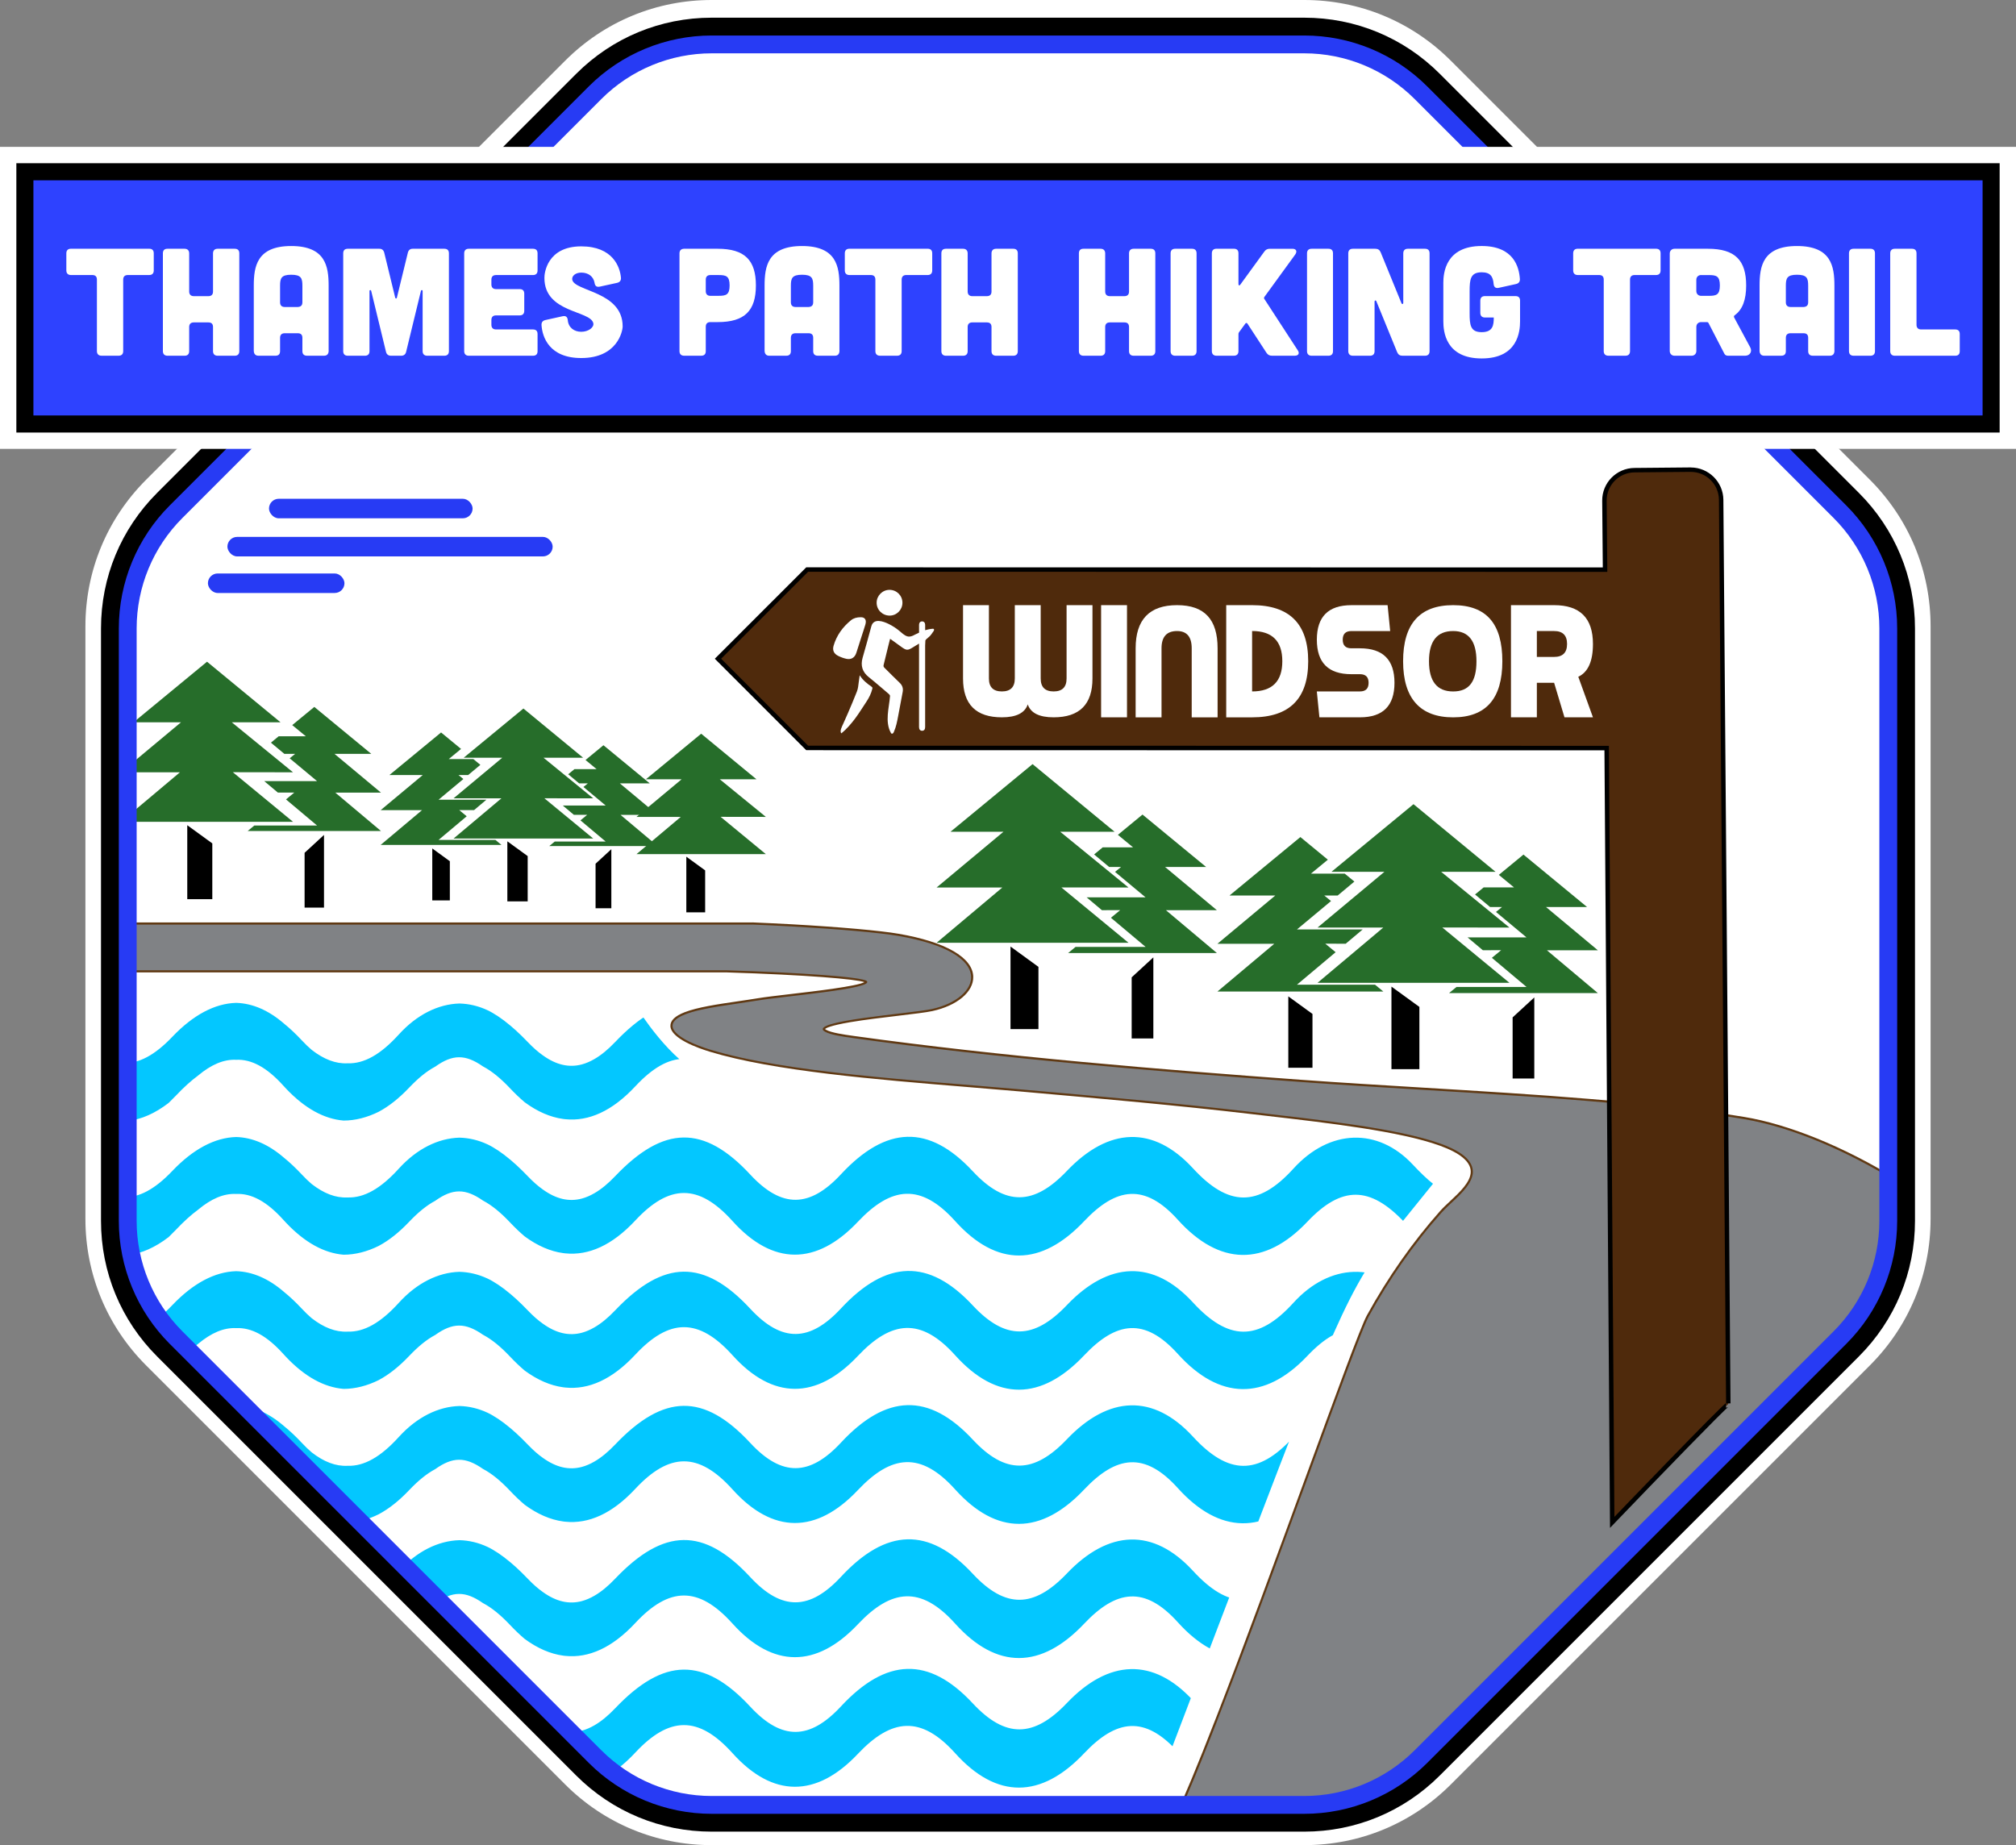 <?xml version="1.0" encoding="UTF-8"?>
<svg id="Layer_2" data-name="Layer 2" xmlns="http://www.w3.org/2000/svg" xmlns:xlink="http://www.w3.org/1999/xlink" viewBox="0 0 904.95 828.27">
  <rect x="0" y="0" width="904.95" height="828.27" fill="#808080" stroke="none"/>
  <defs>
    <clipPath id="clippath">
      <path d="M595,16.75h-285.05c-13.54,0-26.52,5.38-36.1,14.95L72.29,233.26c-9.57,9.57-14.95,22.56-14.95,36.1v285.05c0,13.54,5.38,26.52,14.95,36.1l201.56,201.56c9.57,9.57,22.56,14.95,36.1,14.95h285.05c13.54,0,26.52-5.38,36.1-14.95l201.56-201.56c9.57-9.57,14.95-22.56,14.95-36.1v-285.05c0-13.54-5.38-26.52-14.95-36.1L631.1,31.7c-9.57-9.57-22.56-14.95-36.1-14.95Z" style="fill: none;"/>
    </clipPath>
    <clipPath id="clippath-1">
      <path d="M-664.11,767.74l1174.26,58.63s73.23-192.76,78.52-204.82c9.46-21.55,17.05-41.42,29.52-59.03.98-1.38,29.57-36.71,29.57-36.71,0,0-28.9-20.53-48.35-14.85-.02,0-49.28-6.76-49.28-6.76l-47.88-4.14s-22.8,16.91-55.18,5.26c-4.94-1.78-23.1-16.27-28.03-14.35-29.26,11.37-53,18.71-70.74,13.83-15.09-4.15-25.82-19.67-32.09-22.07-15.05-5.73-30.04-29.96-30.04-29.96,0,0,22.52-5.38,27.19-6.48h-929.71s-47.75,321.44-47.75,321.44ZM370.26,451.01h0s0,0,0,0Z" style="fill: none;"/>
    </clipPath>
  </defs>
  <g id="Layer_1-2" data-name="Layer 1">
    <g>
      <path d="M319.47,824.78c-23.91,0-46.4-9.31-63.31-26.22l-188.1-188.1c-16.91-16.91-26.22-39.39-26.22-63.31v-266.01c0-23.91,9.31-46.4,26.22-63.31L256.16,29.72c16.91-16.91,39.39-26.22,63.31-26.22h266.01c23.92,0,46.4,9.31,63.31,26.22l188.1,188.1c16.91,16.91,26.22,39.39,26.22,63.31v266.01c0,23.92-9.31,46.4-26.22,63.31l-188.1,188.1c-16.91,16.91-39.39,26.22-63.31,26.22h-266.01Z" style="fill: #fff;"/>
      <path d="M585.48,7c22.98,0,44.58,8.95,60.83,25.2l188.1,188.1c16.25,16.25,25.2,37.85,25.2,60.83v266.01c0,22.98-8.95,44.58-25.2,60.83l-188.1,188.1c-16.25,16.25-37.85,25.2-60.83,25.2h-266.01c-22.98,0-44.58-8.95-60.83-25.2l-188.1-188.1c-16.25-16.25-25.2-37.85-25.2-60.83v-266.01c0-22.98,8.95-44.58,25.2-60.83L258.63,32.2c16.25-16.25,37.85-25.2,60.83-25.2h266.01M585.48,0h-266.01c-24.85,0-48.21,9.68-65.78,27.25L65.59,215.35c-17.57,17.57-27.25,40.93-27.25,65.78v266.01c0,24.85,9.68,48.21,27.25,65.78l188.1,188.1c17.57,17.57,40.93,27.25,65.78,27.25h266.01c24.85,0,48.21-9.68,65.78-27.25l188.1-188.1c17.57-17.57,27.25-40.93,27.25-65.78v-266.01c0-24.85-9.68-48.21-27.25-65.78L651.26,27.25c-17.57-17.57-40.93-27.25-65.78-27.25h0Z" style="fill: #fff;"/>
    </g>
    <g>
      <path d="M319.47,818.21c-21.91,0-42.51-8.53-58.01-24.03l-188.1-188.1c-15.49-15.49-24.03-36.09-24.03-58v-266.01c0-21.91,8.53-42.51,24.03-58.01L261.46,35.97c15.49-15.49,36.09-24.03,58.01-24.03h266.01c21.91,0,42.51,8.53,58.01,24.03l188.1,188.1c15.49,15.49,24.03,36.09,24.03,58.01v266.01c0,21.91-8.53,42.51-24.03,58l-188.1,188.1c-15.49,15.49-36.09,24.03-58.01,24.03h-266.01Z"/>
      <path d="M585.48,15.94c20.84,0,40.44,8.12,55.18,22.85l188.1,188.1c14.74,14.74,22.85,34.33,22.85,55.18v266.01c0,20.84-8.12,40.44-22.85,55.18l-188.1,188.1c-14.74,14.74-34.33,22.85-55.18,22.85h-266.01c-20.84,0-40.44-8.12-55.18-22.85l-188.1-188.1c-14.74-14.74-22.86-34.33-22.86-55.18v-266.01c0-20.84,8.12-40.44,22.86-55.18L264.29,38.79c14.74-14.74,34.33-22.85,55.18-22.85h266.01M585.48,7.94h-266.01c-22.98,0-44.58,8.95-60.83,25.2L70.54,221.24c-16.25,16.25-25.2,37.85-25.2,60.83v266.01c0,22.98,8.95,44.58,25.2,60.83l188.1,188.1c16.25,16.25,37.85,25.2,60.83,25.2h266.01c22.98,0,44.58-8.95,60.83-25.2l188.1-188.1c16.25-16.25,25.2-37.85,25.2-60.83v-266.01c0-22.98-8.95-44.58-25.2-60.83l-188.1-188.1c-16.25-16.25-37.85-25.2-60.83-25.2h0Z"/>
    </g>
    <path d="M585.48,19.94h-266.01c-19.63,0-38.46,7.8-52.35,21.68L79.02,229.72c-13.88,13.88-21.68,32.71-21.68,52.35v266.01c0,19.63,7.8,38.46,21.68,52.35l188.1,188.1c13.88,13.88,32.71,21.68,52.35,21.68h266.01c19.63,0,38.46-7.8,52.35-21.68l188.1-188.1c13.88-13.88,21.68-32.71,21.68-52.35v-266.01c0-19.63-7.8-38.46-21.68-52.35l-188.1-188.1c-13.88-13.88-32.71-21.68-52.35-21.68Z" style="fill: #fff;"/>
    <g style="clip-path: url(#clippath);">
      <g>
        <g>
          <path d="M521.24,826.97c6.36-2.56,41.68-99.15,65.05-163.06,13.92-38.08,24.92-68.16,27.68-73.18,9.42-17.12,20.48-32.87,32.86-46.82,1.19-1.34,2.72-2.77,4.34-4.28,4.49-4.2,9.58-8.95,9.5-13.77-.07-4.68-4.71-8.61-14.18-12.04-17.92-6.48-49.81-10.17-77.94-13.42l-7.18-.83c-32.16-3.78-66.09-6.79-98.9-9.7l-4.51-.4c-7.74-.68-15.61-1.33-23.95-2.02-40.65-3.35-86.73-7.14-115.22-15.81-5.15-1.57-17.16-5.78-17.36-11.06-.08-2.22,1.96-4.16,6.07-5.75,5.73-2.24,14.9-3.58,23.76-4.88,2.99-.44,6.08-.89,8.98-1.37,3.18-.53,8.55-1.16,14.76-1.89,11.64-1.37,33.31-3.9,33.85-5.89,0,0-.02-.03-.08-.09-1.5-1.41-23.51-3.48-62.68-4.7h-953.68s0-21.47,0-21.47H337.74c5.67.22,11.7.51,17.94.86,21.2,1.19,39.46,2.82,47.68,4.24,20.83,3.61,32.87,10.47,33.05,18.84.14,6.45-7.27,12.59-18.02,14.93-2.71.59-8.46,1.28-15.12,2.07-12.33,1.47-32.97,3.93-33.46,6.42-.03.15.17.45.84.82,2.36,1.31,7.5,2.09,12.55,2.78,66.71,9.31,139.17,15.19,201.26,19.72,17.56,1.28,36.21,2.41,54.26,3.49,49.97,3.01,101.64,6.13,144.08,13.13,45.7,7.53,100.66,46.31,106.19,60.72.59,1.54,2.4,6.23-132.3,134.58-66.47,63.34-134.25,126.32-134.93,126.95l-.13.12-102.93,3.77,2.54-1.02Z" style="fill: #808285;"/>
          <path d="M337.74,415.03c5.97.24,12.01.53,17.91.86,20.37,1.14,39.05,2.75,47.62,4.24,45.26,7.83,36.67,28.12,15.01,32.83-9.46,2.06-56.69,5.34-47.87,10.2,2.44,1.35,7.7,2.15,12.72,2.84,63.54,8.87,132.29,14.69,201.29,19.72,65.3,4.76,140.28,7.05,198.29,16.62,45.23,7.45,100.27,45.96,105.82,60.42,3.65,9.49-267.11,261.01-267.11,261.01l-100.01,3.66c10.15-4.09,85.22-222.35,92.97-236.45,9.05-16.45,19.83-32.12,32.8-46.73,4.5-5.07,14.07-11.56,13.96-18.38-.1-6.35-8.28-10.23-14.5-12.48-19.55-7.07-55.99-10.86-85.23-14.28-33.62-3.95-68.59-7.01-103.42-10.1-47.14-4.17-105.04-7.45-139.07-17.8-14.4-4.38-23.6-11.11-11.26-15.91,7.61-2.97,21.16-4.33,32.65-6.22,11.46-1.91,52.42-5.23,48.78-8.69-1.94-1.82-29.37-3.79-62.99-4.83h-953.22v-20.51H337.74M337.76,414.07h-965.84v22.43H326.1c36.12,1.13,58.22,3.04,61.92,4.38-3.34,1.86-22.51,4.11-33.08,5.34-6.22.73-11.59,1.36-14.79,1.89-2.9.48-5.99.93-8.98,1.37-8.89,1.3-18.08,2.65-23.86,4.91-4.32,1.68-6.47,3.77-6.37,6.22.21,5.59,12.45,9.9,17.7,11.5,28.54,8.68,74.64,12.48,115.32,15.82,8.33.69,16.2,1.33,23.95,2.02l4.49.4c32.81,2.91,66.74,5.92,98.9,9.7,2.35.28,4.75.55,7.18.83,28.11,3.25,59.96,6.94,77.84,13.4,9.13,3.3,13.8,7.2,13.87,11.59.07,4.61-4.93,9.29-9.35,13.41-1.63,1.52-3.16,2.95-4.37,4.31-12.41,13.98-23.49,29.76-32.92,46.91-2.78,5.05-13.78,35.15-27.71,73.24-12.76,34.91-27.23,74.48-39.6,106.4-18.48,47.68-23.7,55.79-25.17,56.38l-5.08,2.05,5.47-.2,100.01-3.66h.36s.26-.26.26-.26c.68-.63,68.46-63.62,134.93-126.96,134.93-128.57,133.17-133.15,132.42-135.1-2.91-7.58-18.35-20.97-38.42-33.31-23.27-14.31-48.11-24.41-68.14-27.71-42.46-7-94.14-10.12-144.13-13.14-18.04-1.09-36.69-2.21-54.25-3.49-62.08-4.53-134.53-10.41-201.23-19.71-4.8-.66-10.1-1.46-12.39-2.73-.29-.16-.45-.29-.54-.37.38-.39,2.25-1.55,11.37-3.09,6.48-1.09,14.51-2.05,21.6-2.89,6.67-.8,12.43-1.48,15.17-2.08,11.15-2.42,18.55-8.62,18.4-15.4-.18-8.62-12.38-15.66-33.45-19.3-8.22-1.43-26.51-3.06-47.73-4.25-6.22-.34-12.25-.63-17.93-.86h-.02Z" style="fill: #603913;"/>
        </g>
        <g style="clip-path: url(#clippath-1);">
          <path d="M-766.86,472.97c9.31,32.53,21.92,39.22,41.13,18.83,18.97-20.17,34-21.13,52.67.42,14.36,16.58,35.9,12.92,52.19-3.25,19.31-19.17,25.04-19.19,44.7-.12,18.76,18.21,38.07,18.69,56.62-1.2,15.22-16.32,28.4-16.7,43.62.21,18.12,20.14,37.72,20.04,56.29.36,15.06-15.96,28.28-17.45,43.69-.31,10.05,11.17,20.47,16.24,30.94,15.36.31-.03.62-.06.93-.09,3.51-.41,7.01-1.49,10.52-3.22,2.94-1.91,6.07-4.63,9.39-8.15,6.98-7.41,13.42-12.23,19.7-14.28,6.23-2.77,12.38-2.45,18.8,1.43,5.07,2.52,10.26,6.91,15.77,13.28,1.89,2.19,3.9,4.02,6.01,5.51,4.35,2.74,8.78,4.44,13.21,5.08.07,0,.16.02.23.02.84.09,1.69.14,2.54.15,9.78-.35,19.93-5.41,28.6-14.02,10.15-10.07,16.55-14.86,23.18-14.37,6.52-.37,12.97,4.39,23.13,14.24,8.01,7.79,16.13,12.33,24.26,13.42,1.11.15,2.23.24,3.34.25,9.22-.36,18.41-5.2,27.41-14.87,7.92-8.48,15.28-12.66,22.66-12.34,7.34-.32,14.67,3.79,22.56,12.55,8.8,9.79,17.96,14.8,27.17,15.11h.19c9.16-.31,18.37-5.24,27.33-14.75,8.02-8.49,15.52-12.9,23.1-12.56,7.19-.32,14.42,3.59,22.2,12.25,9.1,10.12,18.51,15.22,28,15.43.75-.02,1.51-.08,2.27-.16,6.06-.72,12.15-3.42,18.2-8.07,1.07-1.03,2.16-2.12,3.29-3.3,3.47-3.68,6.79-6.69,10.03-9.07.02,0,.03-.03.05-.05,5.75-4.77,11.31-7.22,16.93-6.96,6.84-.32,13.74,3.33,21.18,11.59.47.52.96,1.04,1.43,1.54,8.3,8.71,16.94,13.45,25.64,14.15h.05c5.19-.01,10.53-1.38,15.69-3.94,4.61-2.45,9.17-6.08,13.68-10.83,4.05-4.27,7.92-7.42,11.69-9.42,7.83-5.6,13.54-5.64,21.46-.11,3.89,2.04,7.88,5.29,12.07,9.73,2.31,2.45,4.55,4.59,6.7,6.39,5.72,4.19,11.48,6.68,17.22,7.46.31.04.63.08.94.11,10.57,1.08,21.11-3.67,31.43-14.74,15.22-16.32,28.38-16.7,43.62.21,18.12,20.14,37.71,20.04,56.29.36,15.07-15.96,28.28-17.45,43.69-.31,18.69,20.75,38.62,20.42,57.88.05,14.41-15.23,27.16-17.19,42.07-.65,18.62,20.66,38.97,21.11,58.09.93,15.38-16.24,28.11-16.26,43.63.2,21.85,23.2,36.78,17.76,45.36-16.74-16.87,12.84-29.05,4.28-41.61-9.16-15.62-16.7-37.31-16.1-53.62,1.85-15.9,17.52-29.26,17.02-45.1-.22-17.74-19.26-37.77-18.52-56.62,1.29-14.76,15.48-27.52,15.84-42.22.04-19.69-21.15-38.83-20.46-59.16,1.43-13.94,15-26.47,15.4-40.64.14-20.89-22.54-38.93-22.16-60.67.66-3.17,3.33-6.26,5.89-9.32,7.65-1.87,1.09-3.73,1.89-5.58,2.4-5.79,1.57-11.53.27-17.46-3.97-2.25-1.56-4.52-3.58-6.85-6.01-3.57-3.72-6.97-6.86-10.3-9.38-.08-.07-.18-.14-.26-.22-1.82-1.38-3.59-2.56-5.35-3.58-.44-.27-.88-.5-1.32-.72-.3-.16-.6-.31-.9-.44-4.02-1.88-8.23-2.88-12.47-3h-.19c-9.44.29-18.97,4.92-27.15,13.92-8.12,8.95-15.58,13.19-23.03,12.92h-.03c-5.3.25-10.56-1.78-16.05-6.04-1.42-1.2-2.84-2.58-4.28-4.12-2.78-2.97-5.49-5.53-8.17-7.7-.02-.02-.03-.02-.05-.04-6.91-5.95-14.09-9.02-21.38-9.23-9.58.26-19.3,5.39-28.72,15.29-7.71,8.09-14.89,12.05-22.08,11.72-7.1.32-14.15-3.54-21.73-11.68-9.29-9.96-18.44-15.09-27.66-15.42h-.06c-9.8.26-19.68,5.89-29.86,16.85-7.31,7.87-14.22,11.72-21.19,11.4-6.85.32-13.73-3.38-21.03-11.26-10.04-10.84-19.43-16.38-28.89-16.66-9.69.3-19.5,6.09-30.19,17.32-3.17,3.33-6.26,5.89-9.32,7.65-3.76,2.2-7.48,3.21-11.19,3.01-6.63.28-13.28-3.24-20.31-10.59-9.33-9.77-17.68-15.46-25.84-17.08-2.73-.37-5.51-.36-8.28.03-.14,0-.27.03-.39.07-3.04.45-6.09,1.37-9.07,2.74-.02.01-.04.02-.06.03-4.6,2.35-9.31,5.95-14.28,10.8-.01.01-.02.02-.03.03-1.55,1.72-3.08,3.25-4.6,4.62-.04.04-.08.08-.12.11-13.24,12.59-25.23,12.38-38.65-2.01-13.75-14.77-26.34-19.6-39.3-15.08-6.39,2.34-12.77,6.82-19.02,13.39-2.42,2.53-4.77,4.66-7.1,6.37-11.89,8.79-22.83,6.89-35.11-6.32-19.69-21.15-38.83-20.46-59.17,1.43-13.95,15-26.48,15.4-40.65.14-20.86-22.54-38.91-22.16-60.67.66-13.49,14.18-25.62,14.29-39.21.07-22.13-23.18-38.78-23.44-60.57-.76-14.1,14.67-26.63,15.25-40.76.1-20.67-22.18-38.7-21.94-59.32-1.24-15.21,15.27-17.11,15.67-38.45,7.09Z" style="fill: #03c7ff;"/>
          <path d="M-766.86,533.19c9.31,32.53,21.92,39.22,41.13,18.83,18.97-20.17,34-21.13,52.67.42,14.36,16.58,35.9,12.92,52.19-3.25,19.31-19.17,25.04-19.19,44.7-.12,18.76,18.21,38.07,18.69,56.62-1.2,15.22-16.32,28.4-16.7,43.62.21,18.12,20.14,37.72,20.04,56.29.36,15.06-15.96,28.28-17.45,43.69-.31,10.05,11.17,20.47,16.24,30.94,15.36.31-.03.62-.06.93-.09,3.51-.41,7.01-1.49,10.52-3.22,2.94-1.91,6.07-4.63,9.39-8.15,6.98-7.41,13.42-12.23,19.7-14.28,6.23-2.77,12.38-2.45,18.8,1.43,5.07,2.52,10.26,6.91,15.77,13.28,1.89,2.19,3.9,4.02,6.01,5.51,4.35,2.74,8.78,4.44,13.21,5.08.07,0,.16.02.23.02.84.09,1.69.14,2.54.15,9.78-.35,19.93-5.41,28.6-14.02,10.15-10.07,16.55-14.86,23.18-14.37,6.52-.37,12.97,4.39,23.13,14.24,8.01,7.79,16.13,12.33,24.26,13.42,1.11.15,2.23.24,3.34.25,9.22-.36,18.41-5.2,27.41-14.87,7.92-8.48,15.28-12.66,22.66-12.34,7.34-.32,14.67,3.79,22.56,12.55,8.8,9.79,17.96,14.8,27.17,15.11h.19c9.16-.31,18.37-5.24,27.33-14.75,8.02-8.49,15.52-12.9,23.1-12.56,7.19-.32,14.42,3.59,22.2,12.25,9.1,10.12,18.51,15.22,28,15.43.75-.02,1.51-.08,2.27-.16,6.06-.72,12.15-3.42,18.2-8.07,1.07-1.03,2.16-2.12,3.29-3.3,3.47-3.68,6.79-6.69,10.03-9.07.02,0,.03-.03.05-.05,5.75-4.77,11.31-7.22,16.93-6.96,6.84-.32,13.74,3.33,21.18,11.59.47.52.96,1.04,1.43,1.54,8.3,8.71,16.94,13.45,25.64,14.15h.05c5.19-.01,10.53-1.38,15.69-3.94,4.61-2.45,9.17-6.08,13.68-10.83,4.05-4.27,7.92-7.42,11.69-9.42,7.83-5.6,13.54-5.64,21.46-.11,3.89,2.04,7.88,5.29,12.07,9.73,2.31,2.45,4.55,4.59,6.7,6.39,5.72,4.19,11.48,6.68,17.22,7.46.31.04.63.08.94.11,10.57,1.08,21.11-3.67,31.43-14.74,15.22-16.32,28.38-16.7,43.62.21,18.12,20.14,37.71,20.04,56.29.36,15.07-15.96,28.28-17.45,43.69-.31,18.69,20.75,38.62,20.42,57.88.05,14.41-15.23,27.16-17.19,42.07-.65,18.62,20.66,38.97,21.11,58.09.93,15.38-16.24,28.11-16.26,43.63.2,21.85,23.2,36.78,17.76,45.36-16.74-16.87,12.84-29.05,4.28-41.61-9.16-15.62-16.7-37.31-16.1-53.62,1.85-15.9,17.52-29.26,17.02-45.1-.22-17.74-19.26-37.77-18.52-56.62,1.29-14.76,15.48-27.52,15.84-42.22.04-19.69-21.15-38.83-20.46-59.16,1.43-13.94,15-26.47,15.4-40.64.14-20.89-22.54-38.93-22.16-60.67.66-3.17,3.33-6.26,5.89-9.32,7.65-1.87,1.09-3.73,1.89-5.58,2.4-5.79,1.57-11.53.27-17.46-3.97-2.25-1.56-4.52-3.58-6.85-6.01-3.57-3.72-6.97-6.86-10.3-9.38-.08-.07-.18-.14-.26-.22-1.82-1.38-3.59-2.56-5.35-3.58-.44-.27-.88-.5-1.32-.72-.3-.16-.6-.31-.9-.44-4.02-1.88-8.23-2.88-12.47-3h-.19c-9.44.29-18.97,4.92-27.15,13.92-8.12,8.95-15.58,13.19-23.03,12.92h-.03c-5.3.25-10.56-1.78-16.05-6.04-1.42-1.2-2.84-2.58-4.28-4.12-2.78-2.97-5.49-5.53-8.17-7.7-.02-.02-.03-.02-.05-.04-6.91-5.95-14.09-9.02-21.38-9.23-9.58.26-19.3,5.39-28.72,15.29-7.71,8.09-14.89,12.05-22.08,11.72-7.1.32-14.15-3.54-21.73-11.68-9.29-9.96-18.44-15.09-27.66-15.42h-.06c-9.8.26-19.68,5.89-29.86,16.85-7.31,7.87-14.22,11.72-21.19,11.4-6.85.32-13.73-3.38-21.03-11.26-10.04-10.84-19.43-16.38-28.89-16.66-9.69.3-19.5,6.09-30.19,17.32-3.17,3.33-6.26,5.89-9.32,7.65-3.76,2.2-7.48,3.21-11.19,3.01-6.63.28-13.28-3.24-20.31-10.59-9.33-9.77-17.68-15.46-25.84-17.08-2.73-.37-5.51-.36-8.28.03-.14,0-.27.03-.39.07-3.04.45-6.09,1.37-9.07,2.74-.02.01-.04.02-.06.03-4.6,2.35-9.31,5.95-14.28,10.8-.01.01-.02.02-.03.03-1.55,1.72-3.08,3.25-4.6,4.62-.04.04-.08.08-.12.11-13.24,12.59-25.23,12.38-38.65-2.01-13.75-14.77-26.34-19.6-39.3-15.08-6.39,2.34-12.77,6.82-19.02,13.39-2.42,2.53-4.77,4.66-7.1,6.37-11.89,8.79-22.83,6.89-35.11-6.32-19.69-21.15-38.83-20.46-59.17,1.43-13.95,15-26.48,15.4-40.65.14-20.86-22.54-38.91-22.16-60.67.66-13.49,14.18-25.62,14.29-39.21.07-22.13-23.18-38.78-23.44-60.57-.76-14.1,14.67-26.63,15.25-40.76.1-20.67-22.18-38.7-21.94-59.32-1.24-15.21,15.27-17.11,15.67-38.45,7.09Z" style="fill: #03c7ff;"/>
          <path d="M-766.86,593.42c9.31,32.53,21.92,39.22,41.13,18.83,18.97-20.17,34-21.13,52.67.42,14.36,16.58,35.9,12.92,52.19-3.25,19.31-19.17,25.04-19.19,44.7-.12,18.76,18.21,38.07,18.69,56.62-1.2,15.22-16.32,28.4-16.7,43.62.21,18.12,20.14,37.72,20.04,56.29.36,15.06-15.96,28.28-17.45,43.69-.31,10.05,11.17,20.47,16.24,30.94,15.36.31-.03.62-.06.93-.09,3.51-.41,7.01-1.49,10.52-3.22,2.94-1.91,6.07-4.63,9.39-8.15,6.98-7.41,13.42-12.23,19.7-14.28,6.23-2.77,12.38-2.45,18.8,1.43,5.07,2.52,10.26,6.91,15.77,13.28,1.89,2.19,3.9,4.02,6.01,5.51,4.35,2.74,8.78,4.44,13.21,5.08.07,0,.16.02.23.02.84.09,1.69.14,2.54.15,9.78-.35,19.93-5.41,28.6-14.02,10.15-10.07,16.55-14.86,23.18-14.37,6.52-.37,12.97,4.39,23.13,14.24,8.01,7.79,16.13,12.33,24.26,13.42,1.11.15,2.23.24,3.34.25,9.22-.36,18.41-5.2,27.41-14.87,7.92-8.48,15.28-12.66,22.66-12.34,7.34-.32,14.67,3.79,22.56,12.55,8.8,9.79,17.96,14.8,27.17,15.11h.19c9.16-.31,18.37-5.24,27.33-14.75,8.02-8.49,15.52-12.9,23.1-12.56,7.19-.32,14.42,3.59,22.2,12.25,9.1,10.12,18.51,15.22,28,15.43.75-.02,1.51-.08,2.27-.16,6.06-.72,12.15-3.42,18.2-8.07,1.07-1.03,2.16-2.12,3.29-3.3,3.47-3.68,6.79-6.69,10.03-9.07.02,0,.03-.03.05-.05,5.75-4.77,11.31-7.22,16.93-6.96,6.84-.32,13.74,3.33,21.18,11.59.47.52.96,1.04,1.43,1.54,8.3,8.71,16.94,13.45,25.64,14.15h.05c5.19-.01,10.53-1.38,15.69-3.94,4.61-2.45,9.17-6.08,13.68-10.83,4.05-4.27,7.92-7.42,11.69-9.42,7.83-5.6,13.54-5.64,21.46-.11,3.89,2.04,7.88,5.29,12.07,9.73,2.31,2.45,4.55,4.59,6.7,6.39,5.72,4.19,11.48,6.68,17.22,7.46.31.04.63.08.94.11,10.57,1.08,21.11-3.67,31.43-14.74,15.22-16.32,28.38-16.7,43.62.21,18.12,20.14,37.71,20.04,56.29.36,15.07-15.96,28.28-17.45,43.69-.31,18.69,20.75,38.62,20.42,57.88.05,14.41-15.23,27.16-17.19,42.07-.65,18.62,20.66,38.97,21.11,58.09.93,15.38-16.24,28.11-16.26,43.63.2,21.85,23.2,36.78,17.76,45.36-16.74-16.87,12.84-29.05,4.28-41.61-9.16-15.62-16.7-37.31-16.1-53.62,1.85-15.9,17.52-29.26,17.02-45.1-.22-17.74-19.26-37.77-18.52-56.62,1.29-14.76,15.48-27.52,15.84-42.22.04-19.69-21.15-38.83-20.46-59.16,1.43-13.94,15-26.47,15.4-40.64.14-20.89-22.54-38.93-22.16-60.67.66-3.17,3.33-6.26,5.89-9.32,7.65-1.87,1.09-3.73,1.89-5.58,2.4-5.79,1.57-11.53.27-17.46-3.97-2.25-1.56-4.52-3.58-6.85-6.01-3.57-3.72-6.97-6.86-10.3-9.38-.08-.07-.18-.14-.26-.22-1.82-1.38-3.59-2.56-5.35-3.58-.44-.27-.88-.5-1.32-.72-.3-.16-.6-.31-.9-.44-4.02-1.88-8.23-2.88-12.47-3h-.19c-9.44.29-18.97,4.92-27.15,13.92-8.12,8.95-15.58,13.19-23.03,12.92h-.03c-5.3.25-10.56-1.78-16.05-6.04-1.42-1.2-2.84-2.58-4.28-4.12-2.78-2.97-5.49-5.53-8.17-7.7-.02-.02-.03-.02-.05-.04-6.91-5.95-14.09-9.02-21.38-9.23-9.58.26-19.3,5.39-28.72,15.29-7.71,8.09-14.89,12.05-22.08,11.72-7.1.32-14.15-3.54-21.73-11.68-9.29-9.96-18.44-15.09-27.66-15.42h-.06c-9.8.26-19.68,5.89-29.86,16.85-7.31,7.87-14.22,11.72-21.19,11.4-6.85.32-13.73-3.38-21.03-11.26-10.04-10.84-19.43-16.38-28.89-16.66-9.69.3-19.5,6.09-30.19,17.32-3.17,3.33-6.26,5.89-9.32,7.65-3.76,2.2-7.48,3.21-11.19,3.01-6.63.28-13.28-3.24-20.31-10.59-9.33-9.77-17.68-15.46-25.84-17.08-2.73-.37-5.51-.36-8.28.03-.14,0-.27.03-.39.07-3.04.45-6.09,1.37-9.07,2.74-.02.01-.04.02-.06.03-4.6,2.35-9.31,5.95-14.28,10.8-.01.01-.02.02-.03.03-1.55,1.72-3.08,3.25-4.6,4.62-.04.04-.08.08-.12.11-13.24,12.59-25.23,12.38-38.65-2.01-13.75-14.77-26.34-19.6-39.3-15.08-6.39,2.34-12.77,6.82-19.02,13.39-2.42,2.53-4.77,4.66-7.1,6.37-11.89,8.79-22.83,6.89-35.11-6.32-19.69-21.15-38.83-20.46-59.17,1.43-13.95,15-26.48,15.4-40.65.14-20.86-22.54-38.91-22.16-60.67.66-13.49,14.18-25.62,14.29-39.21.07-22.13-23.18-38.78-23.44-60.57-.76-14.1,14.67-26.63,15.25-40.76.1-20.67-22.18-38.7-21.94-59.32-1.24-15.21,15.27-17.11,15.67-38.45,7.09Z" style="fill: #03c7ff;"/>
          <path d="M-766.86,653.65c9.31,32.53,21.92,39.22,41.13,18.83,18.97-20.17,34-21.13,52.67.42,14.36,16.58,35.9,12.92,52.19-3.25,19.31-19.17,25.04-19.19,44.7-.12,18.76,18.21,38.07,18.69,56.62-1.2,15.22-16.32,28.4-16.7,43.62.21,18.12,20.14,37.72,20.04,56.29.36,15.06-15.96,28.28-17.45,43.69-.31,10.05,11.17,20.47,16.24,30.94,15.36.31-.03.62-.06.93-.09,3.51-.41,7.01-1.49,10.52-3.22,2.94-1.91,6.07-4.63,9.39-8.15,6.98-7.41,13.42-12.23,19.7-14.28,6.23-2.77,12.38-2.45,18.8,1.43,5.07,2.52,10.26,6.91,15.77,13.28,1.89,2.19,3.9,4.02,6.01,5.51,4.35,2.74,8.78,4.44,13.21,5.08.07,0,.16.02.23.02.84.09,1.69.14,2.54.15,9.78-.35,19.93-5.41,28.6-14.02,10.15-10.07,16.55-14.86,23.18-14.37,6.52-.37,12.97,4.39,23.13,14.24,8.01,7.79,16.13,12.33,24.26,13.42,1.11.15,2.23.24,3.34.25,9.22-.36,18.41-5.2,27.41-14.87,7.92-8.48,15.28-12.66,22.66-12.34,7.34-.32,14.67,3.79,22.56,12.55,8.8,9.79,17.96,14.8,27.17,15.11h.19c9.16-.31,18.37-5.24,27.33-14.75,8.02-8.49,15.52-12.9,23.1-12.56,7.19-.32,14.42,3.59,22.2,12.25,9.1,10.12,18.51,15.22,28,15.43.75-.02,1.51-.08,2.27-.16,6.06-.72,12.15-3.42,18.2-8.07,1.07-1.03,2.16-2.12,3.29-3.3,3.47-3.68,6.79-6.69,10.03-9.07.02,0,.03-.03.05-.05,5.75-4.77,11.31-7.22,16.93-6.96,6.84-.32,13.74,3.33,21.18,11.59.47.52.96,1.04,1.43,1.54,8.3,8.71,16.94,13.45,25.64,14.15h.05c5.19-.01,10.53-1.38,15.69-3.94,4.61-2.45,9.17-6.08,13.68-10.83,4.05-4.27,7.92-7.42,11.69-9.42,7.83-5.6,13.54-5.64,21.46-.11,3.89,2.04,7.88,5.29,12.07,9.73,2.31,2.45,4.55,4.59,6.7,6.39,5.72,4.19,11.48,6.68,17.22,7.46.31.04.63.08.94.11,10.57,1.08,21.11-3.67,31.43-14.74,15.22-16.32,28.38-16.7,43.62.21,18.12,20.14,37.71,20.04,56.29.36,15.07-15.96,28.28-17.45,43.69-.31,18.69,20.75,38.62,20.42,57.88.05,14.41-15.23,27.16-17.19,42.07-.65,18.62,20.66,38.97,21.11,58.09.93,15.38-16.24,28.11-16.26,43.63.2,21.85,23.2,36.78,17.76,45.36-16.74-16.87,12.84-29.05,4.28-41.61-9.16-15.62-16.7-37.31-16.1-53.62,1.85-15.9,17.52-29.26,17.02-45.1-.22-17.74-19.26-37.77-18.52-56.62,1.29-14.76,15.48-27.52,15.84-42.22.04-19.69-21.15-38.83-20.46-59.16,1.43-13.94,15-26.47,15.4-40.64.14-20.89-22.54-38.93-22.16-60.67.66-3.17,3.33-6.26,5.89-9.32,7.65-1.87,1.09-3.73,1.89-5.58,2.4-5.79,1.57-11.53.27-17.46-3.97-2.25-1.56-4.52-3.58-6.85-6.01-3.57-3.72-6.97-6.86-10.3-9.38-.08-.07-.18-.14-.26-.22-1.82-1.38-3.59-2.56-5.35-3.58-.44-.27-.88-.5-1.32-.72-.3-.16-.6-.31-.9-.44-4.02-1.88-8.23-2.88-12.47-3h-.19c-9.44.29-18.97,4.92-27.15,13.92-8.12,8.95-15.58,13.19-23.03,12.92h-.03c-5.3.25-10.56-1.78-16.05-6.04-1.42-1.2-2.84-2.58-4.28-4.12-2.78-2.97-5.49-5.53-8.17-7.7-.02-.02-.03-.02-.05-.04-6.91-5.95-14.09-9.02-21.38-9.23-9.58.26-19.3,5.39-28.72,15.29-7.71,8.09-14.89,12.05-22.08,11.72-7.1.32-14.15-3.54-21.73-11.68-9.29-9.96-18.44-15.09-27.66-15.42h-.06c-9.8.26-19.68,5.89-29.86,16.85-7.31,7.87-14.22,11.72-21.19,11.4-6.85.32-13.73-3.38-21.03-11.26-10.04-10.84-19.43-16.38-28.89-16.66-9.69.3-19.5,6.09-30.19,17.32-3.17,3.33-6.26,5.89-9.32,7.65-3.76,2.2-7.48,3.21-11.19,3.01-6.63.28-13.28-3.24-20.31-10.59-9.33-9.77-17.68-15.46-25.84-17.08-2.73-.37-5.51-.36-8.28.03-.14,0-.27.03-.39.07-3.04.45-6.09,1.37-9.07,2.74-.02.01-.04.02-.06.03-4.6,2.35-9.31,5.95-14.28,10.8-.01.01-.02.02-.03.03-1.55,1.72-3.08,3.25-4.6,4.62-.04.04-.08.08-.12.11-13.24,12.59-25.23,12.38-38.65-2.01-13.75-14.77-26.34-19.6-39.3-15.08-6.39,2.34-12.77,6.82-19.02,13.39-2.42,2.53-4.77,4.66-7.1,6.37-11.89,8.79-22.83,6.89-35.11-6.32-19.69-21.15-38.83-20.46-59.17,1.43-13.95,15-26.48,15.4-40.65.14-20.86-22.54-38.91-22.16-60.67.66-13.49,14.18-25.62,14.29-39.21.07-22.13-23.18-38.78-23.44-60.57-.76-14.1,14.67-26.63,15.25-40.76.1-20.67-22.18-38.7-21.94-59.32-1.24-15.21,15.27-17.11,15.67-38.45,7.09Z" style="fill: #03c7ff;"/>
          <path d="M-766.86,713.88c9.31,32.53,21.92,39.22,41.13,18.83,18.97-20.17,34-21.13,52.67.42,14.36,16.58,35.9,12.92,52.19-3.25,19.31-19.17,25.04-19.19,44.7-.12,18.76,18.21,38.07,18.69,56.62-1.2,15.22-16.32,28.4-16.7,43.62.21,18.12,20.14,37.72,20.04,56.29.36,15.06-15.96,28.28-17.45,43.69-.31,10.05,11.17,20.47,16.24,30.94,15.36.31-.03.62-.06.93-.09,3.51-.41,7.01-1.49,10.52-3.22,2.94-1.91,6.07-4.63,9.39-8.15,6.98-7.41,13.42-12.23,19.7-14.28,6.23-2.77,12.38-2.45,18.8,1.43,5.07,2.52,10.26,6.91,15.77,13.28,1.89,2.19,3.9,4.02,6.01,5.51,4.35,2.74,8.78,4.44,13.21,5.08.07,0,.16.02.23.02.84.09,1.69.14,2.54.15,9.78-.35,19.93-5.41,28.6-14.02,10.15-10.07,16.55-14.86,23.18-14.37,6.52-.37,12.97,4.39,23.13,14.24,8.01,7.79,16.13,12.33,24.26,13.42,1.11.15,2.23.24,3.34.25,9.22-.36,18.41-5.2,27.41-14.87,7.92-8.48,15.28-12.66,22.66-12.34,7.34-.32,14.67,3.79,22.56,12.55,8.8,9.79,17.96,14.8,27.17,15.11h.19c9.16-.31,18.37-5.24,27.33-14.75,8.02-8.49,15.52-12.9,23.1-12.56,7.19-.32,14.42,3.59,22.2,12.25,9.1,10.12,18.51,15.22,28,15.43.75-.02,1.51-.08,2.27-.16,6.06-.72,12.15-3.42,18.2-8.07,1.07-1.03,2.16-2.12,3.29-3.3,3.47-3.68,6.79-6.69,10.03-9.07.02,0,.03-.03.05-.05,5.75-4.77,11.31-7.22,16.93-6.96,6.84-.32,13.74,3.33,21.18,11.59.47.52.96,1.04,1.43,1.54,8.3,8.71,16.94,13.45,25.64,14.15h.05c5.19-.01,10.53-1.38,15.69-3.94,4.61-2.45,9.17-6.08,13.68-10.83,4.05-4.27,7.92-7.42,11.69-9.42,7.83-5.6,13.54-5.64,21.46-.11,3.89,2.04,7.88,5.29,12.07,9.73,2.31,2.45,4.55,4.59,6.7,6.39,5.72,4.19,11.48,6.68,17.22,7.46.31.04.63.08.94.11,10.57,1.08,21.11-3.67,31.43-14.74,15.22-16.32,28.38-16.7,43.62.21,18.12,20.14,37.71,20.04,56.29.36,15.07-15.96,28.28-17.45,43.69-.31,18.69,20.75,38.62,20.42,57.88.05,14.41-15.23,27.16-17.19,42.07-.65,18.62,20.66,38.97,21.11,58.09.93,15.38-16.24,28.11-16.26,43.63.2,21.85,23.2,36.78,17.76,45.36-16.74-16.87,12.84-29.05,4.28-41.61-9.16-15.62-16.7-37.31-16.1-53.62,1.85-15.9,17.52-29.26,17.02-45.1-.22-17.74-19.26-37.77-18.52-56.62,1.29-14.76,15.48-27.52,15.84-42.22.04-19.69-21.15-38.83-20.46-59.16,1.43-13.94,15-26.47,15.4-40.64.14-20.89-22.54-38.93-22.16-60.67.66-3.17,3.33-6.26,5.89-9.32,7.65-1.87,1.09-3.73,1.89-5.58,2.4-5.79,1.57-11.53.27-17.46-3.97-2.25-1.56-4.52-3.58-6.85-6.01-3.57-3.72-6.97-6.86-10.3-9.38-.08-.07-.18-.14-.26-.22-1.82-1.38-3.59-2.56-5.35-3.58-.44-.27-.88-.5-1.32-.72-.3-.16-.6-.31-.9-.44-4.02-1.88-8.23-2.88-12.47-3h-.19c-9.44.29-18.97,4.92-27.15,13.92-8.12,8.95-15.58,13.19-23.03,12.92h-.03c-5.3.25-10.56-1.78-16.05-6.04-1.42-1.2-2.84-2.58-4.28-4.12-2.78-2.97-5.49-5.53-8.17-7.7-.02-.02-.03-.02-.05-.04-6.91-5.95-14.09-9.02-21.38-9.23-9.58.26-19.3,5.39-28.72,15.29-7.71,8.09-14.89,12.05-22.08,11.72-7.1.32-14.15-3.54-21.73-11.68-9.29-9.96-18.44-15.09-27.66-15.42h-.06c-9.8.26-19.68,5.89-29.86,16.85-7.31,7.87-14.22,11.72-21.19,11.4-6.85.32-13.73-3.38-21.03-11.26-10.04-10.84-19.43-16.38-28.89-16.66-9.69.3-19.5,6.09-30.19,17.32-3.17,3.33-6.26,5.89-9.32,7.65-3.76,2.2-7.48,3.21-11.19,3.01-6.63.28-13.28-3.24-20.31-10.59-9.33-9.77-17.68-15.46-25.84-17.08-2.73-.37-5.51-.36-8.28.03-.14,0-.27.03-.39.07-3.04.45-6.09,1.37-9.07,2.74-.02.01-.04.02-.06.03-4.6,2.35-9.31,5.95-14.28,10.8-.01.01-.02.02-.03.03-1.55,1.72-3.08,3.25-4.6,4.62-.04.04-.08.08-.12.11-13.24,12.59-25.23,12.38-38.65-2.01-13.75-14.77-26.34-19.6-39.3-15.08-6.39,2.34-12.77,6.82-19.02,13.39-2.42,2.53-4.77,4.66-7.1,6.37-11.89,8.79-22.83,6.89-35.11-6.32-19.69-21.15-38.83-20.46-59.17,1.43-13.95,15-26.48,15.4-40.65.14-20.86-22.54-38.91-22.16-60.67.66-13.49,14.18-25.62,14.29-39.21.07-22.13-23.18-38.78-23.44-60.57-.76-14.1,14.67-26.63,15.25-40.76.1-20.67-22.18-38.7-21.94-59.32-1.24-15.21,15.27-17.11,15.67-38.45,7.09Z" style="fill: #03c7ff;"/>
          <path d="M-766.86,772.05c9.31,32.53,21.92,39.22,41.13,18.83,18.97-20.17,34-21.13,52.67.42,14.36,16.58,35.9,12.92,52.19-3.25,19.31-19.17,25.04-19.19,44.7-.12,18.76,18.21,38.07,18.69,56.62-1.2,15.22-16.32,28.4-16.7,43.62.21,18.12,20.14,37.72,20.04,56.29.36,15.06-15.96,28.28-17.45,43.69-.31,10.05,11.17,20.47,16.24,30.94,15.36.31-.03.62-.06.93-.09,3.51-.41,7.01-1.49,10.52-3.22,2.94-1.91,6.07-4.63,9.39-8.15,6.98-7.41,13.42-12.23,19.7-14.28,6.23-2.77,12.38-2.45,18.8,1.43,5.07,2.52,10.26,6.91,15.77,13.28,1.89,2.19,3.9,4.02,6.01,5.51,4.35,2.74,8.78,4.44,13.21,5.08.07,0,.16.02.23.02.84.09,1.69.14,2.54.15,9.78-.35,19.93-5.41,28.6-14.02,10.15-10.07,16.55-14.86,23.18-14.37,6.52-.37,12.97,4.39,23.13,14.24,8.01,7.79,16.13,12.33,24.26,13.42,1.11.15,2.23.24,3.34.25,9.22-.36,18.41-5.2,27.41-14.87,7.92-8.48,15.28-12.66,22.66-12.34,7.34-.32,14.67,3.79,22.56,12.55,8.8,9.79,17.96,14.8,27.17,15.11h.19c9.16-.31,18.37-5.24,27.33-14.75,8.02-8.49,15.52-12.9,23.1-12.56,7.19-.32,14.42,3.59,22.2,12.25,9.1,10.12,18.51,15.22,28,15.43.75-.02,1.51-.08,2.27-.16,6.06-.72,12.15-3.42,18.2-8.07,1.07-1.03,2.16-2.12,3.29-3.3,3.47-3.68,6.79-6.69,10.03-9.07.02,0,.03-.03.05-.05,5.75-4.77,11.31-7.22,16.93-6.96,6.84-.32,13.74,3.33,21.18,11.59.47.52.96,1.04,1.43,1.54,8.3,8.71,16.94,13.45,25.64,14.15h.05c5.19-.01,10.53-1.38,15.69-3.94,4.61-2.45,9.17-6.08,13.68-10.83,4.05-4.27,7.92-7.42,11.69-9.42,7.83-5.6,13.54-5.64,21.46-.11,3.89,2.04,7.88,5.29,12.07,9.73,2.31,2.45,4.55,4.59,6.7,6.39,5.72,4.19,11.48,6.68,17.22,7.46.31.04.63.08.94.11,10.57,1.08,21.11-3.67,31.43-14.74,15.22-16.32,28.38-16.7,43.62.21,18.12,20.14,37.71,20.04,56.29.36,15.07-15.96,28.28-17.45,43.69-.31,18.69,20.75,38.62,20.42,57.88.05,14.41-15.23,27.16-17.19,42.07-.65,18.62,20.66,38.97,21.11,58.09.93,15.38-16.24,28.11-16.26,43.63.2,21.85,23.2,36.78,17.76,45.36-16.74-16.87,12.84-29.05,4.28-41.61-9.16-15.62-16.7-37.31-16.1-53.62,1.85-15.9,17.52-29.26,17.02-45.1-.22-17.74-19.26-37.77-18.52-56.62,1.29-14.76,15.48-27.52,15.84-42.22.04-19.69-21.15-38.83-20.46-59.16,1.43-13.94,15-26.47,15.4-40.64.14-20.89-22.54-38.93-22.16-60.67.66-3.17,3.33-6.26,5.89-9.32,7.65-1.87,1.09-3.73,1.89-5.58,2.4-5.79,1.57-11.53.27-17.46-3.97-2.25-1.56-4.52-3.58-6.85-6.01-3.57-3.72-6.97-6.86-10.3-9.38-.08-.07-.18-.14-.26-.22-1.82-1.38-3.59-2.56-5.35-3.58-.44-.27-.88-.5-1.32-.72-.3-.16-.6-.31-.9-.44-4.02-1.88-8.23-2.88-12.47-3h-.19c-9.44.29-18.97,4.92-27.15,13.92-8.12,8.95-15.58,13.19-23.03,12.92h-.03c-5.3.25-10.56-1.78-16.05-6.04-1.42-1.2-2.84-2.58-4.28-4.12-2.78-2.97-5.49-5.53-8.17-7.7-.02-.02-.03-.02-.05-.04-6.91-5.95-14.09-9.02-21.38-9.23-9.58.26-19.3,5.39-28.72,15.29-7.71,8.09-14.89,12.05-22.08,11.72-7.1.32-14.15-3.54-21.73-11.68-9.29-9.96-18.44-15.09-27.66-15.42h-.06c-9.8.26-19.68,5.89-29.86,16.85-7.31,7.87-14.22,11.72-21.19,11.4-6.85.32-13.73-3.38-21.03-11.26-10.04-10.84-19.43-16.38-28.89-16.66-9.69.3-19.5,6.09-30.19,17.32-3.17,3.33-6.26,5.89-9.32,7.65-3.76,2.2-7.48,3.21-11.19,3.01-6.63.28-13.28-3.24-20.31-10.59-9.33-9.77-17.68-15.46-25.84-17.08-2.73-.37-5.51-.36-8.28.03-.14,0-.27.03-.39.07-3.04.45-6.09,1.37-9.07,2.74-.02.01-.04.02-.06.03-4.6,2.35-9.31,5.95-14.28,10.8-.01.01-.02.02-.03.03-1.55,1.72-3.08,3.25-4.6,4.62-.04.04-.08.08-.12.11-13.24,12.59-25.23,12.38-38.65-2.01-13.75-14.77-26.34-19.6-39.3-15.08-6.39,2.34-12.77,6.82-19.02,13.39-2.42,2.53-4.77,4.66-7.1,6.37-11.89,8.79-22.83,6.89-35.11-6.32-19.69-21.15-38.83-20.46-59.17,1.43-13.95,15-26.48,15.4-40.65.14-20.86-22.54-38.91-22.16-60.67.66-13.49,14.18-25.62,14.29-39.21.07-22.13-23.18-38.78-23.44-60.57-.76-14.1,14.67-26.63,15.25-40.76.1-20.67-22.18-38.7-21.94-59.32-1.24-15.21,15.27-17.11,15.67-38.45,7.09Z" style="fill: #03c7ff;"/>
        </g>
      </g>
    </g>
    <g>
      <polygon points="523.38 408.59 546.25 427.82 479.46 427.82 482.81 425.05 514.23 425.05 498.68 411.98 502.83 408.56 494.62 408.57 487.78 402.82 514.23 402.82 500.52 391.39 503.24 389.17 497.86 389.17 491.13 383.56 494.99 380.37 508.62 380.37 501.8 374.76 512.85 365.65 541.4 389.17 522.97 389.17 546.25 408.59 523.38 408.59" style="fill: #266d2a;"/>
      <polygon points="517.72 466.16 507.99 466.16 507.99 438.72 517.72 429.76 517.72 466.16"/>
      <polygon points="437.77 408.62 420.42 423.2 506.57 423.2 476.43 398.36 506.57 398.4 475.9 373.36 500.31 373.36 463.5 343.01 434.28 367.1 426.68 373.36 450.45 373.36 446.19 376.91 438.68 383.18 435.71 385.65 420.42 398.4 449.92 398.4 442.3 404.81 437.77 408.62" style="fill: #266d2a;"/>
      <polygon points="453.6 461.95 466.14 461.95 466.14 434.02 453.6 424.9 453.6 461.95"/>
    </g>
    <g>
      <polygon points="571.99 423.66 546.48 445.1 620.97 445.1 617.23 442.02 582.19 442.02 599.54 427.44 594.91 423.62 604.07 423.63 611.69 417.22 582.19 417.22 597.48 404.47 594.45 402 600.45 402 607.96 395.73 603.65 392.18 588.45 392.18 596.05 385.91 583.72 375.75 551.89 402 572.44 402 546.48 423.66 571.99 423.66" style="fill: #266d2a;"/>
      <polygon points="578.3 479.31 589.15 479.31 589.15 455.15 578.3 447.27 578.3 479.31"/>
      <polygon points="694.38 426.57 717.25 445.79 650.46 445.79 653.81 443.03 685.23 443.03 669.68 429.96 673.83 426.54 665.62 426.55 658.78 420.8 685.23 420.8 671.52 409.37 674.24 407.15 668.86 407.15 662.13 401.53 665.99 398.35 679.62 398.35 672.8 392.73 683.86 383.62 712.4 407.15 693.97 407.15 717.25 426.57 694.38 426.57" style="fill: #266d2a;"/>
      <polygon points="688.72 484.14 678.99 484.14 678.99 456.7 688.72 447.74 688.72 484.14"/>
      <polygon points="608.77 426.6 591.42 441.18 677.57 441.18 647.43 416.34 677.57 416.38 646.9 391.34 671.31 391.34 634.5 360.99 605.28 385.07 597.68 391.34 621.45 391.34 617.19 394.89 609.68 401.16 606.71 403.63 591.42 416.38 620.92 416.38 613.3 422.79 608.77 426.6" style="fill: #266d2a;"/>
      <polygon points="624.6 479.93 637.14 479.93 637.14 452 624.6 442.88 624.6 479.93"/>
    </g>
    <g>
      <polygon points="150.52 355.81 171.02 373.04 111.16 373.04 114.16 370.57 142.32 370.57 128.38 358.85 132.1 355.78 124.74 355.79 118.61 350.64 142.32 350.64 130.03 340.4 132.47 338.41 127.65 338.41 121.61 333.38 125.08 330.52 137.29 330.52 131.18 325.49 141.09 317.33 166.67 338.41 150.15 338.41 171.02 355.81 150.52 355.81" style="fill: #266d2a;"/>
      <polygon points="145.44 407.41 136.73 407.41 136.73 382.82 145.44 374.79 145.44 407.41"/>
      <polygon points="69.88 355.84 54.33 368.9 131.53 368.9 104.52 346.64 131.53 346.68 104.05 324.24 125.93 324.24 92.93 297.04 66.75 318.62 59.94 324.24 81.24 324.24 77.42 327.42 70.69 333.04 68.03 335.26 54.33 346.68 80.77 346.68 73.93 352.43 69.88 355.84" style="fill: #266d2a;"/>
      <polygon points="84.06 403.63 95.3 403.63 95.3 378.6 84.06 370.43 84.06 403.63"/>
    </g>
    <g>
      <polygon points="189.44 363.67 170.87 379.28 225.1 379.28 222.38 377.03 196.87 377.03 209.5 366.42 206.13 363.64 212.8 363.65 218.35 358.98 196.87 358.98 208 349.7 205.8 347.9 210.16 347.9 215.63 343.34 212.49 340.75 201.43 340.75 206.96 336.19 197.99 328.8 174.81 347.9 189.78 347.9 170.87 363.67 189.44 363.67" style="fill: #266d2a;"/>
      <polygon points="194.04 404.18 201.93 404.18 201.93 386.6 194.04 380.86 194.04 404.18"/>
      <polygon points="278.54 365.79 295.19 379.78 246.57 379.78 249.01 377.77 271.88 377.77 260.56 368.26 263.58 365.77 257.6 365.77 252.62 361.59 271.88 361.59 261.9 353.27 263.88 351.65 259.96 351.65 255.06 347.56 257.87 345.25 267.79 345.25 262.83 341.16 270.88 334.53 291.66 351.65 278.24 351.65 295.19 365.79 278.54 365.79" style="fill: #266d2a;"/>
      <polygon points="274.42 407.7 267.34 407.7 267.34 387.72 274.42 381.2 274.42 407.7"/>
      <polygon points="216.22 365.81 203.59 376.42 266.3 376.42 244.36 358.34 266.3 358.37 243.98 340.14 261.75 340.14 234.95 318.05 213.68 335.58 208.15 340.14 225.45 340.14 222.35 342.73 216.88 347.29 214.72 349.09 203.59 358.37 225.07 358.37 219.51 363.04 216.22 365.81" style="fill: #266d2a;"/>
      <polygon points="227.74 404.63 236.87 404.63 236.87 384.3 227.74 377.66 227.74 404.63"/>
    </g>
    <g>
      <polygon points="297.41 373.59 285.71 383.42 343.78 383.42 323.47 366.67 343.78 366.7 323.11 349.82 339.57 349.82 314.75 329.36 295.06 345.6 289.93 349.82 305.96 349.82 303.08 352.22 298.02 356.44 296.02 358.11 285.71 366.7 305.6 366.7 300.46 371.02 297.41 373.59" style="fill: #266d2a;"/>
      <polygon points="308.08 409.54 316.53 409.54 316.53 390.71 308.08 384.56 308.08 409.54"/>
    </g>
    <g>
      <path d="M721.22,335.8l-358.9-.06-40.03-40.05,40.05-40.03,358.15.05-.28-30.93c-.07-7.5,5.97-13.65,13.47-13.73l25.32-.23c7.43,0,13.53,6.05,13.6,13.48,0,0,3.21,405.57,3.21,405.58,0,.45-.29.83-.7.95-2.78,2.17-31.05,31.34-49.71,50.76l-1.7,1.77-2.48-347.58Z" style="fill: #4f2a0c; fill-rule: evenodd;"/>
      <path d="M758.99,211.83c6.9,0,12.54,5.57,12.61,12.49l3.21,405.57s0-.02-.02-.02c-1.09,0-50.11,51.05-50.11,51.05l-2.47-346.12-359.47-.06-39.03-39.05,39.05-39.03,358.74.05-.29-31.94c-.07-6.95,5.53-12.65,12.48-12.72l25.2-.23s.07,0,.11,0M774.81,629.89s0,0,0,0M758.99,209.83h-.13s-25.2.23-25.2.23c-8.05.08-14.54,6.69-14.46,14.74l.27,29.92-356.73-.05h-.83s-.59.59-.59.59l-39.05,39.03-1.41,1.41,1.41,1.41,39.03,39.05.59.59h.83s357.49.06,357.49.06l2.46,344.13.04,4.92,3.41-3.55c18.71-19.48,47.38-49.07,49.67-50.72-.04.03-.42.29-1,.29v-1.92h.08s1.93.02,1.93.02v-.12s0-.05,0-.05l-3.21-405.49c-.08-7.98-6.63-14.47-14.61-14.47h0Z"/>
    </g>
    <g>
      <path d="M455.53,304.57v-32.92h11.62v32.92c0,3.87,1.94,5.81,5.81,5.81s5.81-1.94,5.81-5.81v-32.92h11.62v32.92c0,11.62-5.81,17.43-17.43,17.43-6.46,0-10.33-1.94-11.62-5.81-1.29,3.87-5.17,5.81-11.62,5.81-11.62,0-17.43-5.81-17.43-17.43v-32.92h11.62v32.92c0,3.87,1.94,5.81,5.81,5.81s5.81-1.94,5.81-5.81Z" style="fill: #fff;"/>
      <path d="M505.89,271.65v50.35h-11.62v-50.35h11.62Z" style="fill: #fff;"/>
      <path d="M534.94,291.02c0-5.16-2.19-7.75-6.58-7.75-4.65,0-6.97,2.58-6.97,7.75v30.99h-11.62v-30.99c0-12.91,6.2-19.37,18.59-19.37s18.2,6.46,18.2,19.37v30.99h-11.62v-30.99Z" style="fill: #fff;"/>
      <path d="M562.05,271.65c16.78,0,25.18,8.39,25.18,25.18s-8.39,25.18-25.18,25.18h-11.62v-50.35h11.62ZM562.05,283.27v27.11c9.04,0,13.56-4.52,13.56-13.56s-4.52-13.56-13.56-13.56Z" style="fill: #fff;"/>
      <path d="M592.26,322l-1.16-11.62h19.37c2.58,0,3.87-1.29,3.87-3.87s-1.29-3.87-3.87-3.87h-3.87c-10.33,0-15.49-5.16-15.49-15.49s5.17-15.49,15.49-15.49h16.27l1.16,11.62h-17.43c-2.58,0-3.87,1.29-3.87,3.87s1.29,3.87,3.87,3.87h3.87c10.33,0,15.49,5.17,15.49,15.49s-5.17,15.49-15.49,15.49h-18.21Z" style="fill: #fff;"/>
      <path d="M674.38,296.83c0,16.79-7.36,25.18-22.08,25.18s-22.47-8.39-22.47-25.18,7.49-25.18,22.47-25.18,22.08,8.39,22.08,25.18ZM652.3,283.27c-7.23,0-10.85,4.52-10.85,13.56s3.62,13.56,10.85,13.56,10.46-4.52,10.46-13.56-3.49-13.56-10.46-13.56Z" style="fill: #fff;"/>
      <path d="M697.62,271.65c11.62,0,17.43,5.81,17.43,17.43,0,7.75-2.19,12.65-6.58,14.72l6.58,18.2h-12.78l-4.65-15.49h-7.75v15.49h-11.62v-50.35h19.37ZM689.87,294.89h7.75c3.87,0,5.81-1.94,5.81-5.81s-1.94-5.81-5.81-5.81h-7.75v11.62Z" style="fill: #fff;"/>
    </g>
    <rect x="102.09" y="241.01" width="146" height="8.76" rx="4.38" ry="4.38" transform="translate(350.17 490.78) rotate(-180)" style="fill: #273bf4;"/>
    <rect x="93.34" y="257.42" width="61.29" height="8.76" rx="4.38" ry="4.38" transform="translate(247.96 523.61) rotate(-180)" style="fill: #273bf4;"/>
    <rect x="120.76" y="223.9" width="91.39" height="8.76" rx="4.38" ry="4.38" transform="translate(332.9 456.56) rotate(-180)" style="fill: #273bf4;"/>
    <g>
      <path d="M415.29,282.89c1.01-.29,2.23-.57,3.37-.64.14,0,.29-.01.41.05.19.1.25.35.21.56s-.17.39-.29.56c-.69.98-1.27,1.98-2.26,2.71-.33.24-.66.53-.95.82-.16.16-.39.49-.39.49,0,0-.11,1.62-.11,2.36,0,1.17,0,2.33,0,3.5,0,2.33,0,4.67,0,7,0,4.67,0,9.33,0,14,0,3.1,0,6.21,0,9.31,0,.92,0,1.84,0,2.77,0,1.06-.5,1.66-1.36,1.66-.86,0-1.38-.6-1.38-1.65,0-6.88,0-13.75,0-20.63,0-5.27,0-10.54,0-15.81,0-.28,0-.57,0-1.05-.98.6-1.82,1.11-2.65,1.63-2.49,1.54-2.97,1.52-5.37-.21-1.58-1.14-3.16-2.28-4.74-3.42-.04-.03-.1-.04-.25-.1-.27,1.09-.55,2.17-.82,3.25-.68,2.81-1.35,5.63-2.06,8.43-.14.56-.02.92.39,1.31,2.28,2.23,4.49,4.53,6.81,6.72,1.23,1.16,1.64,2.5,1.36,4.07-.65,3.63-1.34,7.24-2.04,10.86-.48,2.47-.89,4.8-1.93,7.11-.1.23-.21.46-.4.63s-.48.24-.69.1c-.12-.08-.2-.21-.27-.34-2.75-5.06-.77-11.13-.36-16.49.02-.27-.21-.63-.43-.82-3.01-2.56-5.98-5.17-9.07-7.63-2.94-2.34-3.8-5.22-2.8-8.76,1.32-4.68,2.66-9.36,3.9-14.06,1.01-3.83,5.36-2.29,7.86-1.05,1.66.82,3.18,1.8,4.61,2.97,1.12.92,2.23,2.08,3.64,2.54,1.8.58,3.52-.92,5.13-1.54.29-.11.2-.2.19-.68-.03-1-.02-2,0-3,.02-.92.58-1.49,1.4-1.47.81.02,1.33.6,1.34,1.53,0,.73,0,1.61,0,2.42Z" style="fill: #fff;"/>
      <path d="M386.39,277.07c1.84-.01,2.69,1.16,2.06,3.29-.52,1.76-1.12,3.51-1.68,5.26-.79,2.48-1.58,4.96-2.38,7.44-.69,2.14-2.31,3.16-4.51,2.67-1.24-.28-2.48-.73-3.62-1.3-1.95-.98-2.68-2.5-2.07-4.59,1.35-4.63,4.09-8.39,7.8-11.41,1.16-.94,2.6-1.36,4.39-1.36Z" style="fill: #fff;"/>
      <path d="M385.91,303.12c1.43,2.28,3.34,3.75,5.33,5.14.4.28.43.52.32.98-.52,2.12-1.48,4.02-2.69,5.83-1.61,2.41-3.17,4.97-4.92,7.33-1.77,2.39-3.96,4.92-6.26,6.79-.94-.86.33-3.22.76-4.16,1.45-3.21,2.86-6.44,4.21-9.7.68-1.63,1.34-3.26,1.99-4.9.6-1.52.6-2.78.85-4.38.14-.9.26-1.81.41-2.94Z" style="fill: #fff;"/>
      <path d="M399.34,276.34c-3.26-.02-5.84-2.58-5.83-5.8,0-3.16,2.65-5.78,5.8-5.76,3.24.02,5.81,2.62,5.78,5.85-.03,3.15-2.62,5.72-5.74,5.71Z" style="fill: #fff;"/>
    </g>
    <path d="M585.48,19.94h-266.01c-19.63,0-38.46,7.8-52.35,21.68L79.02,229.72c-13.88,13.88-21.68,32.71-21.68,52.35v266.01c0,19.63,7.8,38.46,21.68,52.35l188.1,188.1c13.88,13.88,32.71,21.68,52.35,21.68h266.01c19.63,0,38.46-7.8,52.35-21.68l188.1-188.1c13.88-13.88,21.68-32.71,21.68-52.35v-266.01c0-19.63-7.8-38.46-21.68-52.35l-188.1-188.1c-13.88-13.88-32.71-21.68-52.35-21.68Z" style="fill: none; stroke: #273bf4; stroke-miterlimit: 10; stroke-width: 8px;"/>
    <g>
      <g>
        <rect x="3.5" y="69.43" width="897.95" height="128.57" style="fill: #fff;"/>
        <path d="M897.95,72.93v121.57H7v-121.57h890.95M904.95,65.93H0v135.57h904.95V65.93h0Z" style="fill: #fff;"/>
      </g>
      <g>
        <rect x="11.17" y="77.1" width="882.61" height="113.24" style="fill: #2e42ff;"/>
        <path d="M889.95,80.93v105.57H15v-105.57h874.95M897.61,73.27H7.34v120.9h890.27v-120.9h0Z"/>
      </g>
    </g>
    <g>
      <path d="M43.5,125.52c0-1.37-.69-2.06-2.06-2.06h-9.6c-1.3,0-2.06-.75-2.06-2.06v-7.68c0-1.37.75-2.06,2.06-2.06h35.12c1.37,0,2.06.69,2.06,2.06v7.68c0,1.3-.69,2.06-2.06,2.06h-9.6c-1.3,0-2.06.69-2.06,2.06v32.1c0,1.3-.69,2.06-2.06,2.06h-7.68c-1.3,0-2.06-.75-2.06-2.06v-32.1Z" style="fill: #fff;"/>
      <path d="M82.86,111.67c1.3,0,2.06.75,2.06,2.06v17.15c0,1.3.75,2.06,2.06,2.06h6.58c1.37,0,2.06-.75,2.06-2.06v-17.15c0-1.3.75-2.06,2.06-2.06h7.68c1.37,0,2.06.69,2.06,2.06v43.9c0,1.3-.69,2.06-2.06,2.06h-7.68c-1.3,0-2.06-.75-2.06-2.06v-10.84c0-1.37-.69-2.06-2.06-2.06h-6.58c-1.3,0-2.06.69-2.06,2.06v10.84c0,1.3-.69,2.06-2.06,2.06h-7.68c-1.3,0-2.06-.75-2.06-2.06v-43.9c0-1.37.69-2.06,2.06-2.06h7.68Z" style="fill: #fff;"/>
      <path d="M147.54,157.35c0,1.51-.69,2.33-2.06,2.33h-7.68c-1.3,0-2.06-.69-2.06-2.06v-5.97c0-1.37-.69-2.06-2.06-2.06h-5.9c-1.3,0-2.06.69-2.06,2.06v5.97c0,1.37-.69,2.06-2.06,2.06h-7.68c-1.3,0-2.06-.82-2.06-2.33v-29.08c0-8.64,1.37-17.83,16.8-17.83s16.8,9.19,16.8,17.83v29.08ZM135.74,128.27c0-3.29-.48-4.94-5.01-4.94s-5.01,1.65-5.01,4.94v7.48c0,1.3.75,2.06,2.06,2.06h5.9c1.37-.07,2.06-.75,2.06-2.13v-7.41Z" style="fill: #fff;"/>
      <path d="M170.31,111.67c1.23,0,1.92.69,2.19,1.85l4.87,19.96c.14.69.69.69.82,0l4.87-19.96c.27-1.17.96-1.85,2.19-1.85h14.2c1.37,0,2.06.69,2.06,2.06v43.9c0,1.3-.69,2.06-2.06,2.06h-7.68c-1.3,0-2.06-.75-2.06-2.06v-27.02c0-.48-.62-.55-.75-.07l-6.65,27.37c-.27,1.17-1.03,1.78-2.26,1.78h-4.53c-1.23,0-1.99-.62-2.26-1.78l-6.65-27.37c-.14-.48-.75-.41-.75.07v27.02c0,1.3-.69,2.06-2.06,2.06h-7.68c-1.37,0-2.06-.75-2.06-2.06v-43.9c0-1.37.69-2.06,2.06-2.06h14.2Z" style="fill: #fff;"/>
      <path d="M239.24,111.67c1.37,0,2.06.69,2.06,2.06v7.68c0,1.3-.69,2.06-2.06,2.06h-16.6c-1.3,0-2.06.69-2.06,2.06v2.19c0,1.3.75,2.06,2.06,2.06h10.63c1.37,0,2.06.69,2.06,2.06v7.68c0,1.3-.69,2.06-2.06,2.06h-10.63c-1.3,0-2.06.69-2.06,2.06v2.19c0,1.3.75,2.06,2.06,2.06h16.6c1.37,0,2.06.69,2.06,2.06v7.68c0,1.37-.69,2.06-2.06,2.06h-28.81c-1.3,0-2.06-.75-2.06-2.06v-43.9c0-1.37.75-2.06,2.06-2.06h28.81Z" style="fill: #fff;"/>
      <path d="M269.15,128.68c-1.37.27-2.06-.34-2.26-1.71-.48-2.81-2.74-4.6-5.97-4.6-2.68,0-4.32,1.58-4.05,3.16.96,5.35,22.63,5.21,22.63,20.99,0,2.06-2.33,14.2-18.59,14.2-14.4,0-17.49-9.47-17.83-14.81-.07-1.23.55-1.99,1.78-2.26l7.75-1.71c1.37-.27,2.13.34,2.26,1.78.27,3.29,2.81,5.21,6.04,5.21s5.83-1.99,5.42-3.84c-1.3-5.83-21.95-4.53-21.95-20.3-.07-2.06,1.17-14.2,16.53-14.2,14.13,0,17.42,9.19,17.83,14.13.07,1.23-.55,1.99-1.78,2.26l-7.82,1.71Z" style="fill: #fff;"/>
      <path d="M322.16,111.67c12.21,0,17.15,5.21,17.15,16.46s-4.94,16.46-17.15,16.46h-3.29c-1.3,0-2.06.69-2.06,2.06v10.97c0,1.37-.69,2.06-2.06,2.06h-7.68c-1.3,0-2.06-.75-2.06-2.06v-43.83c0-1.37.69-2.06,2.06-2.13h15.09ZM322.57,132.79c3.29,0,4.94-.41,4.94-4.66s-1.65-4.66-4.94-4.66h-3.7c-1.3,0-2.06.69-2.06,2.06v5.21c0,1.3.75,2.06,2.06,2.06h3.7Z" style="fill: #fff;"/>
      <path d="M376.83,157.35c0,1.51-.69,2.33-2.06,2.33h-7.68c-1.3,0-2.06-.69-2.06-2.06v-5.97c0-1.37-.69-2.06-2.06-2.06h-5.9c-1.3,0-2.06.69-2.06,2.06v5.97c0,1.37-.69,2.06-2.06,2.06h-7.68c-1.3,0-2.06-.82-2.06-2.33v-29.08c0-8.64,1.37-17.83,16.8-17.83s16.8,9.19,16.8,17.83v29.08ZM365.03,128.27c0-3.29-.48-4.94-5.01-4.94s-5.01,1.65-5.01,4.94v7.48c0,1.3.75,2.06,2.06,2.06h5.9c1.37-.07,2.06-.75,2.06-2.13v-7.41Z" style="fill: #fff;"/>
      <path d="M392.94,125.52c0-1.37-.69-2.06-2.06-2.06h-9.6c-1.3,0-2.06-.75-2.06-2.06v-7.68c0-1.37.75-2.06,2.06-2.06h35.12c1.37,0,2.06.69,2.06,2.06v7.68c0,1.3-.69,2.06-2.06,2.06h-9.6c-1.3,0-2.06.69-2.06,2.06v32.1c0,1.3-.69,2.06-2.06,2.06h-7.68c-1.3,0-2.06-.75-2.06-2.06v-32.1Z" style="fill: #fff;"/>
      <path d="M432.31,111.67c1.3,0,2.06.75,2.06,2.06v17.15c0,1.3.75,2.06,2.06,2.06h6.58c1.37,0,2.06-.75,2.06-2.06v-17.15c0-1.3.75-2.06,2.06-2.06h7.68c1.37,0,2.06.69,2.06,2.06v43.9c0,1.3-.69,2.06-2.06,2.06h-7.68c-1.3,0-2.06-.75-2.06-2.06v-10.84c0-1.37-.69-2.06-2.06-2.06h-6.58c-1.3,0-2.06.69-2.06,2.06v10.84c0,1.3-.69,2.06-2.06,2.06h-7.68c-1.3,0-2.06-.75-2.06-2.06v-43.9c0-1.37.69-2.06,2.06-2.06h7.68Z" style="fill: #fff;"/>
      <path d="M494.04,111.67c1.3,0,2.06.75,2.06,2.06v17.15c0,1.3.75,2.06,2.06,2.06h6.58c1.37,0,2.06-.75,2.06-2.06v-17.15c0-1.3.75-2.06,2.06-2.06h7.68c1.37,0,2.06.69,2.06,2.06v43.9c0,1.3-.69,2.06-2.06,2.06h-7.68c-1.3,0-2.06-.75-2.06-2.06v-10.84c0-1.37-.69-2.06-2.06-2.06h-6.58c-1.3,0-2.06.69-2.06,2.06v10.84c0,1.3-.69,2.06-2.06,2.06h-7.68c-1.3,0-2.06-.75-2.06-2.06v-43.9c0-1.37.69-2.06,2.06-2.06h7.68Z" style="fill: #fff;"/>
      <path d="M535.06,111.67c1.37,0,2.06.69,2.06,2.06v43.9c0,1.3-.69,2.06-2.06,2.06h-7.54c-1.3,0-2.06-.75-2.06-2.06v-43.9c0-1.37.75-2.06,2.06-2.06h7.54Z" style="fill: #fff;"/>
      <path d="M582.52,157.21c.96,1.37.34,2.47-1.3,2.47h-10.29c-1.1,0-1.85-.41-2.47-1.37l-8.5-13.03c-.27-.41-.69-.41-.96,0l-2.81,3.84c-.21.27-.27.55-.27.89v7.61c0,1.3-.69,2.06-2.06,2.06h-7.82c-1.3,0-2.06-.75-2.06-2.06v-43.9c0-1.37.75-2.06,2.06-2.06h7.82c1.37,0,2.06.69,2.06,2.06v13.79c0,.69.48.82.82.27l10.77-14.81c.62-.89,1.37-1.3,2.47-1.3h10.15c1.71,0,2.26,1.1,1.3,2.54l-13.86,19.07c-.21.34-.27.62,0,.96l14.95,22.98Z" style="fill: #fff;"/>
      <path d="M596.3,111.67c1.37,0,2.06.69,2.06,2.06v43.9c0,1.3-.69,2.06-2.06,2.06h-7.54c-1.3,0-2.06-.75-2.06-2.06v-43.9c0-1.37.75-2.06,2.06-2.06h7.54Z" style="fill: #fff;"/>
      <path d="M617.36,111.67c1.17,0,1.92.48,2.4,1.58l9.33,22.84c.27.62.82.48.82-.21v-22.15c0-1.37.75-2.06,2.06-2.06h7.68c1.37,0,2.06.69,2.06,2.06v43.9c0,1.3-.69,2.06-2.06,2.06h-10.08c-1.17,0-1.92-.48-2.4-1.58l-9.33-22.84c-.27-.62-.82-.48-.82.21v22.15c0,1.3-.69,2.06-2.06,2.06h-7.68c-1.3,0-2.06-.75-2.06-2.06v-43.9c0-1.37.75-2.06,2.06-2.06h10.08Z" style="fill: #fff;"/>
      <path d="M647.88,127.1c0-4.53.96-16.67,17.22-16.67,14.4,0,16.8,9.47,17.15,14.82.07,1.23-.55,1.99-1.78,2.26l-7.75,1.71c-1.37.27-2.13-.34-2.26-1.78-.27-3.29-1.44-5.21-5.35-5.21-5.08,0-5.42,3.22-5.42,8.5v9.88c0,5.28.34,8.5,5.42,8.5s5.42-3.22,5.42-6.58h-3.98c-1.3,0-2.06-.75-2.06-2.06v-5.49c0-1.37.75-2.06,2.06-2.06h13.72c1.37,0,2.06.69,2.06,2.06v9.26c0,4.53-.96,16.67-17.22,16.67s-17.22-12.14-17.22-16.67v-17.15Z" style="fill: #fff;"/>
      <path d="M719.89,125.52c0-1.37-.69-2.06-2.06-2.06h-9.6c-1.3,0-2.06-.75-2.06-2.06v-7.68c0-1.37.75-2.06,2.06-2.06h35.12c1.37,0,2.06.69,2.06,2.06v7.68c0,1.3-.69,2.06-2.06,2.06h-9.6c-1.3,0-2.06.69-2.06,2.06v32.1c0,1.3-.69,2.06-2.06,2.06h-7.68c-1.3,0-2.06-.75-2.06-2.06v-32.1Z" style="fill: #fff;"/>
      <path d="M785.67,155.98c.96,1.78-.14,3.7-2.26,3.7h-7.82c-.69,0-1.3-.34-1.58-.96l-7.13-13.79c-.14-.21-.34-.34-.55-.34h-2.74c-1.23,0-2.13.89-2.13,2.13v10.84c0,1.23-.89,2.13-2.13,2.13h-7.68c-1.23,0-2.13-.89-2.13-2.13v-43.76c0-1.23.89-2.13,2.13-2.13h15.02c12.21,0,17.15,5.21,17.15,16.46,0,6.38-1.58,10.84-5.21,13.44-.27.21-.34.55-.21.89l7.27,13.51ZM763.58,123.46c-1.23,0-2.13.89-2.13,2.13v5.08c0,1.23.89,2.13,2.13,2.13h3.5c3.29,0,4.94-.41,4.94-4.66s-1.65-4.66-4.94-4.66h-3.5Z" style="fill: #fff;"/>
      <path d="M823.46,157.35c0,1.51-.69,2.33-2.06,2.33h-7.68c-1.3,0-2.06-.69-2.06-2.06v-5.97c0-1.37-.69-2.06-2.06-2.06h-5.9c-1.3,0-2.06.69-2.06,2.06v5.97c0,1.37-.69,2.06-2.06,2.06h-7.68c-1.3,0-2.06-.82-2.06-2.33v-29.08c0-8.64,1.37-17.83,16.8-17.83s16.8,9.19,16.8,17.83v29.08ZM811.66,128.27c0-3.29-.48-4.94-5.01-4.94s-5.01,1.65-5.01,4.94v7.48c0,1.3.75,2.06,2.06,2.06h5.9c1.37-.07,2.06-.75,2.06-2.13v-7.41Z" style="fill: #fff;"/>
      <path d="M839.58,111.67c1.37,0,2.06.69,2.06,2.06v43.9c0,1.3-.69,2.06-2.06,2.06h-7.54c-1.3,0-2.06-.75-2.06-2.06v-43.9c0-1.37.75-2.06,2.06-2.06h7.54Z" style="fill: #fff;"/>
      <path d="M858.23,111.67c1.37,0,2.06.69,2.06,2.06v32.1c0,1.3.75,2.06,2.06,2.06h15.29c1.37,0,2.06.69,2.06,2.06v7.68c0,1.37-.69,2.06-2.06,2.06h-27.09c-1.3,0-2.06-.75-2.06-2.06v-43.9c0-1.37.75-2.06,2.06-2.06h7.68Z" style="fill: #fff;"/>
    </g>
  </g>
</svg>